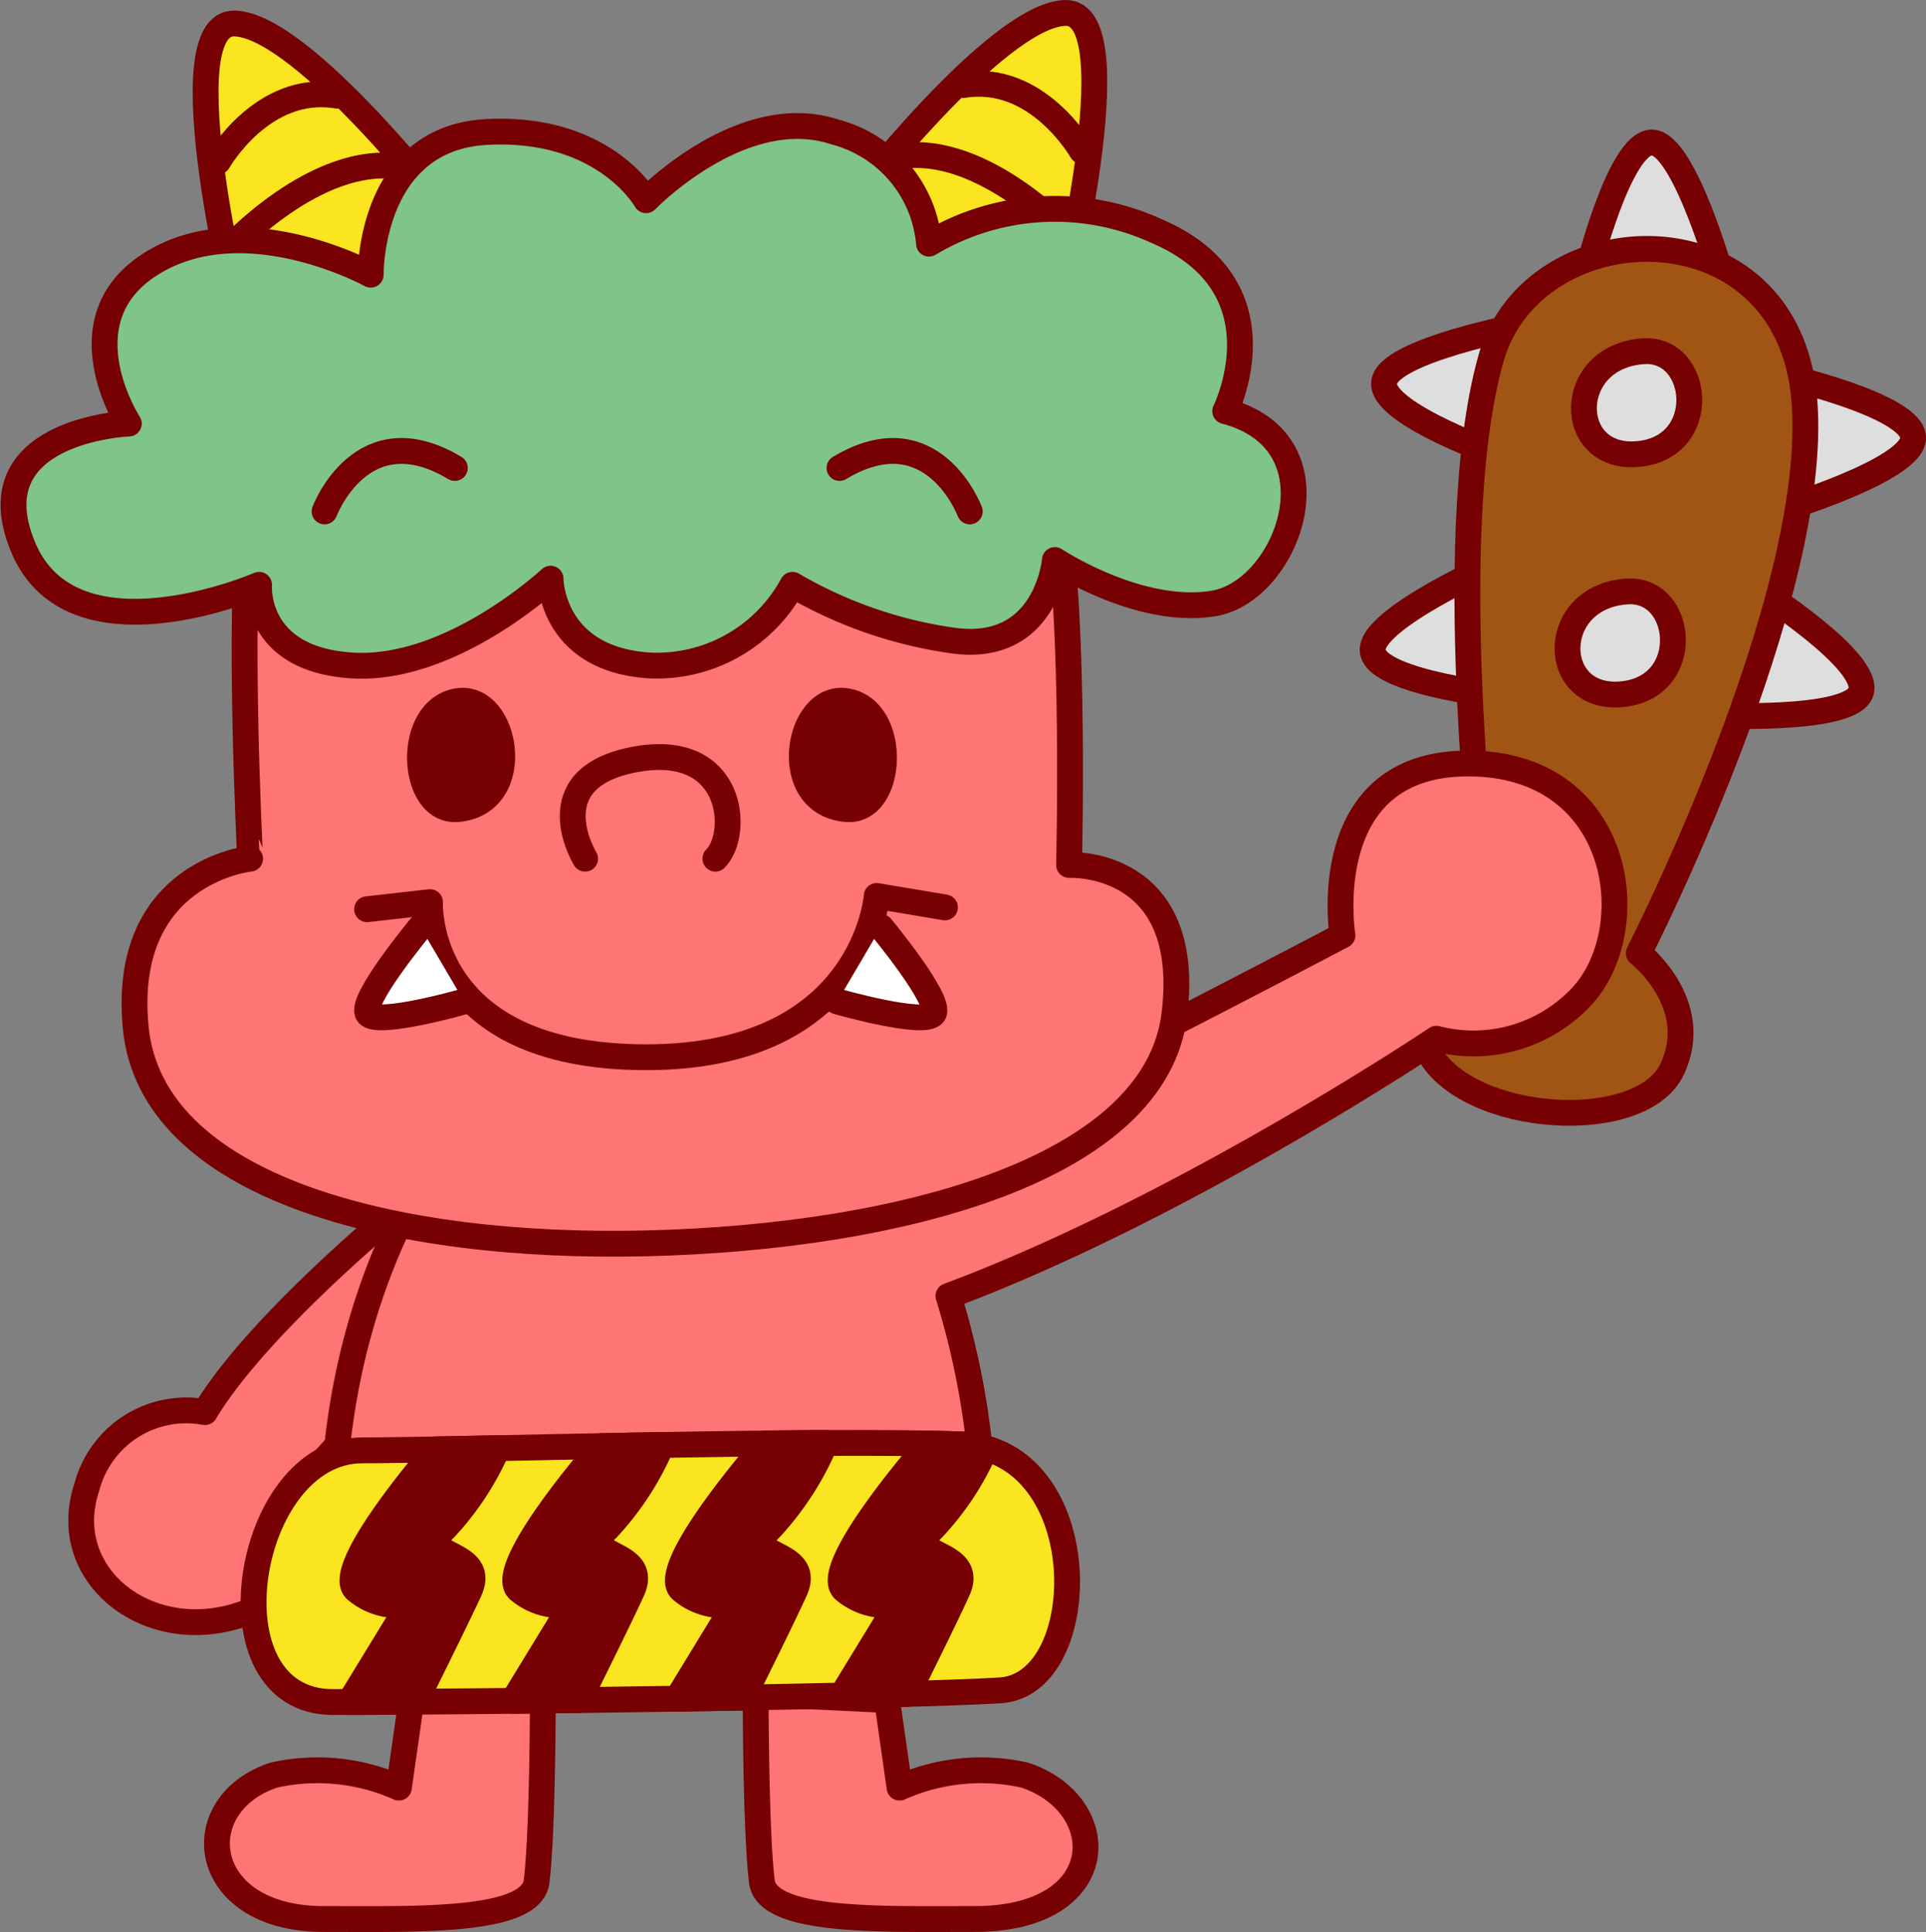 <?xml version="1.0" encoding="UTF-8"?> <svg xmlns="http://www.w3.org/2000/svg" width="74.6" height="74.838" viewBox="0 0 74.6 74.838"><rect x="0" y="0" width="74.6" height="74.838" fill="#808080" stroke="none"/><g transform="translate(-311.788 -19.689)"><path d="M327.966,65.906s-6.061,4.848-8.242,8.484A3.978,3.978,0,0,0,315.15,77.3c-1.212,3.636,2.877,6.545,6.755,4.606s1.7-4.848,1.7-4.848l7.03-7.757Z" fill="#ff7474" stroke="#760002" stroke-linecap="round" stroke-linejoin="round" stroke-miterlimit="10" stroke-width="1"></path><path d="M327.724,85.541l-.486,3.394a7.749,7.749,0,0,0-4.847-.485c-3.42,1.14-2.91,5.575,1.939,5.575,3.638,0,8.041.144,8.241-1.454.243-1.939.243-7.272.243-7.272Z" fill="#ff7474" stroke="#760002" stroke-linecap="round" stroke-linejoin="round" stroke-miterlimit="10" stroke-width="1"></path><path d="M346.146,85.541l.485,3.394a7.752,7.752,0,0,1,4.848-.485c3.418,1.14,3.394,5.575-1.939,5.575-3.64,0-8.043.144-8.242-1.454-.242-1.939-.242-7.272-.242-7.272Z" fill="#ff7474" stroke="#760002" stroke-linecap="round" stroke-linejoin="round" stroke-miterlimit="10" stroke-width="1"></path><path d="M380.79,34.24s5.069,1.145,5.1,2.4-5.269,2.836-5.269,2.836Z" fill="#dedede" stroke="#760002" stroke-linecap="round" stroke-linejoin="round" stroke-miterlimit="10" stroke-width="1"></path><path d="M379.88,42.515s4.386,2.787,3.987,3.983-5.916.894-5.916.894Z" fill="#dedede" stroke="#760002" stroke-linecap="round" stroke-linejoin="round" stroke-miterlimit="10" stroke-width="1"></path><path d="M370.211,37.453s-4.919-1.682-4.814-2.938,5.543-2.256,5.543-2.256Z" fill="#dedede" stroke="#760002" stroke-linecap="round" stroke-linejoin="round" stroke-miterlimit="10" stroke-width="1"></path><path d="M370.317,46.688s-5.173-.513-5.357-1.76,4.88-3.464,4.88-3.464Z" fill="#dedede" stroke="#760002" stroke-linecap="round" stroke-linejoin="round" stroke-miterlimit="10" stroke-width="1"></path><path d="M373.266,30.26s1.239-5.047,2.5-5.052,2.739,5.321,2.739,5.321Z" fill="#dedede" stroke="#760002" stroke-linecap="round" stroke-linejoin="round" stroke-miterlimit="10" stroke-width="1"></path><path d="M369.48,55.667s-1.963-14.908.055-22.082c1.618-5.756,11.479-6.083,12.138,1.564s-6.411,21.463-6.411,21.463,2.494,1.946,1.292,4.495-7.906,2.12-9.424-.657C365.644,57.731,369.48,55.667,369.48,55.667Z" fill="#a05515" stroke="#760002" stroke-linecap="round" stroke-linejoin="round" stroke-miterlimit="10" stroke-width="1"></path><path d="M375.435,33.295c2.219-.156,2.605,3.724-.2,3.982S372.384,33.51,375.435,33.295Z" fill="#dedede" stroke="#760002" stroke-linecap="round" stroke-linejoin="round" stroke-width="1"></path><path d="M374.8,42.6c2.22-.156,2.606,3.723-.2,3.982S371.747,42.813,374.8,42.6Z" fill="#dedede" stroke="#760002" stroke-linecap="round" stroke-linejoin="round" stroke-width="1"></path><path d="M368.727,49.264c-6.015-.057-4.942,6.659-4.942,6.659s-11.9,6.281-17.9,8.989h-17.4s-4.162,5.738-3.766,15.054l25.173-.4a30.652,30.652,0,0,0-1.368-9.675c9.135-3.41,18.9-9.965,18.9-9.965a5.741,5.741,0,0,0,5.593-1.6C375.477,55.748,374.68,49.319,368.727,49.264Z" fill="#ff7474" stroke="#760002" stroke-linecap="round" stroke-linejoin="round" stroke-miterlimit="10" stroke-width="1"></path><path d="M321.476,39.736c.509-4.082,5.526-8.17,15.379-7.929s15.138,4.085,15.859,7.929.481,13.457.481,13.457,4.8-.241,4.085,5.767-10.573,8.651-20.425,8.891-19.224-2.162-19.812-8.374c-.569-6.018,4.433-6.525,4.433-6.525S320.995,43.581,321.476,39.736Z" fill="#ff7474" stroke="#760002" stroke-linecap="round" stroke-linejoin="round" stroke-miterlimit="10" stroke-width="1"></path><path d="M329.268,28.116s-5.7-7.424-8.383-7.517.24,11.621.24,11.621S327.655,33.208,329.268,28.116Z" fill="#fae520" stroke="#760002" stroke-linecap="round" stroke-linejoin="round" stroke-miterlimit="10" stroke-width="1"></path><path d="M320.237,25.942s1.72-3.027,4.6-2.547" fill="none" stroke="#760002" stroke-linecap="round" stroke-miterlimit="10" stroke-width="1"></path><path d="M320.586,29.4s3.429-3.8,6.741-3.243" fill="none" stroke="#760002" stroke-linecap="round" stroke-miterlimit="10" stroke-width="1"></path><path d="M344.656,27.708s5.7-7.425,8.384-7.518-.24,11.621-.24,11.621S346.269,32.8,344.656,27.708Z" fill="#fae520" stroke="#760002" stroke-linecap="round" stroke-linejoin="round" stroke-miterlimit="10" stroke-width="1"></path><path d="M353.685,25.533s-1.717-3.027-4.6-2.547" fill="none" stroke="#760002" stroke-linecap="round" stroke-miterlimit="10" stroke-width="1"></path><path d="M353.339,28.994s-3.43-3.8-6.741-3.243" fill="none" stroke="#760002" stroke-linecap="round" stroke-miterlimit="10" stroke-width="1"></path><path d="M334.452,52.952s-1.923-3.123,1.922-3.844,4.085,2.883,3.123,3.844" fill="none" stroke="#760002" stroke-linecap="round" stroke-linejoin="round" stroke-miterlimit="10" stroke-width="1"></path><path d="M326.521,46.847c1.916-.294,2.644,3.942,0,4.183C324.675,51.2,324.462,47.165,326.521,46.847Z" transform="translate(3)" fill="#760002" stroke="#760002" stroke-linecap="round" stroke-linejoin="round" stroke-width="1"></path><path d="M346.562,46.847c-1.915-.294-2.643,3.942,0,4.183C348.41,51.2,348.622,47.165,346.562,46.847Z" transform="translate(-2)" fill="#760002" stroke="#760002" stroke-linecap="round" stroke-linejoin="round" stroke-width="1"></path><path d="M326.006,54.91l2.437-.276s-.3,6.007,8.375,6.008c8.482,0,8.927-6.247,8.927-6.247l2.644.444" fill="none" stroke="#760002" stroke-linecap="round" stroke-linejoin="round" stroke-miterlimit="10" stroke-width="1"></path><path d="M326.147,30.329s-4.8-2.644-8.41-.481-.96,6.248-.96,6.248-6.009.239-4.085,4.805,9.131,1.442,9.131,1.442-.24,2.884,3.6,3.124,7.69-3.363,7.69-3.363,0,3.123,3.844,3.363a5.978,5.978,0,0,0,5.526-3.124,17.017,17.017,0,0,0,6.249,2.163c3.605.481,3.915-3.123,3.915-3.123s3.269,2.162,6.152,1.681,5.01-6.247.445-7.449c0,0,2.4-4.806-2.644-6.969a9.479,9.479,0,0,0-8.829.481,4.9,4.9,0,0,0-3.64-4.325c-3.606-1.2-7.317,2.643-7.317,2.643s-1.61-2.884-6.176-2.643S326.147,30.329,326.147,30.329Z" fill="#7fc489" stroke="#760002" stroke-linecap="round" stroke-linejoin="round" stroke-miterlimit="10" stroke-width="1"></path><path d="M328.072,55.6s-2.392,2.883-2.03,3.363,3.725-.48,3.725-.48" fill="#fff" stroke="#760002" stroke-linecap="round" stroke-linejoin="round" stroke-miterlimit="10" stroke-width="1"></path><path d="M345.915,55.6s2.391,2.883,2.028,3.363-3.723-.48-3.723-.48" fill="#fff" stroke="#760002" stroke-linecap="round" stroke-linejoin="round" stroke-miterlimit="10" stroke-width="1"></path><path d="M324.359,39.5s1.442-3.845,5.046-1.683" fill="none" stroke="#760002" stroke-linecap="round" stroke-miterlimit="10" stroke-width="1"></path><path d="M349.35,39.5s-1.443-3.845-5.046-1.683" fill="none" stroke="#760002" stroke-linecap="round" stroke-miterlimit="10" stroke-width="1"></path><path d="M325.818,75.871c-4.534,0-6.121,9.749-1.133,9.749,6.575,0,22.219-.226,25.846-.453s3.719-9.3-1.495-9.523S329.4,75.871,325.818,75.871Z" fill="#fae520" stroke="#760002" stroke-linecap="round" stroke-linejoin="round" stroke-miterlimit="10" stroke-width="1"></path><path d="M343.759,75.583c-.735,0-1.5.011-2.282.019-.706.814-4.23,4.978-3.266,5.7a2.518,2.518,0,0,0,2.04.531l-2.236,3.66,2.543-.044c.77-1.551,1.645-3.332,2.016-4.147.728-1.594-2.218-1.25-.969-2.391A11.5,11.5,0,0,0,343.759,75.583Z" fill="#760002" stroke="#760002" stroke-linecap="round" stroke-linejoin="round" stroke-width="1"></path><path d="M349.964,75.791a4.011,4.011,0,0,0-.928-.147c-.374-.016-.8-.028-1.261-.039-.711.823-4.223,4.976-3.261,5.694a2.518,2.518,0,0,0,2.04.531l-2.163,3.539c.911-.02,1.763-.042,2.54-.064.752-1.516,1.587-3.216,1.946-4.006.727-1.594-2.218-1.25-.97-2.391A10.977,10.977,0,0,0,349.964,75.791Z" fill="#760002" stroke="#760002" stroke-linecap="round" stroke-linejoin="round" stroke-width="1"></path><path d="M337.419,75.662c-.785.013-1.567.028-2.334.043-.877,1.023-4.1,4.9-3.176,5.594a2.516,2.516,0,0,0,2.039.531l-2.288,3.744,2.548-.03c.78-1.574,1.686-3.412,2.064-4.245.727-1.594-2.218-1.25-.969-2.391A11.275,11.275,0,0,0,337.419,75.662Z" fill="#760002" stroke="#760002" stroke-linecap="round" stroke-linejoin="round" stroke-width="1"></path><path d="M331.058,75.787l-2.386.046c-1,1.18-3.958,4.8-3.066,5.466a2.516,2.516,0,0,0,2.039.531l-2.315,3.789c.759,0,1.619-.005,2.543-.012.788-1.587,1.712-3.464,2.1-4.308.726-1.594-2.219-1.25-.97-2.391A11,11,0,0,0,331.058,75.787Z" fill="#760002" stroke="#760002" stroke-linecap="round" stroke-linejoin="round" stroke-width="1"></path></g></svg> 